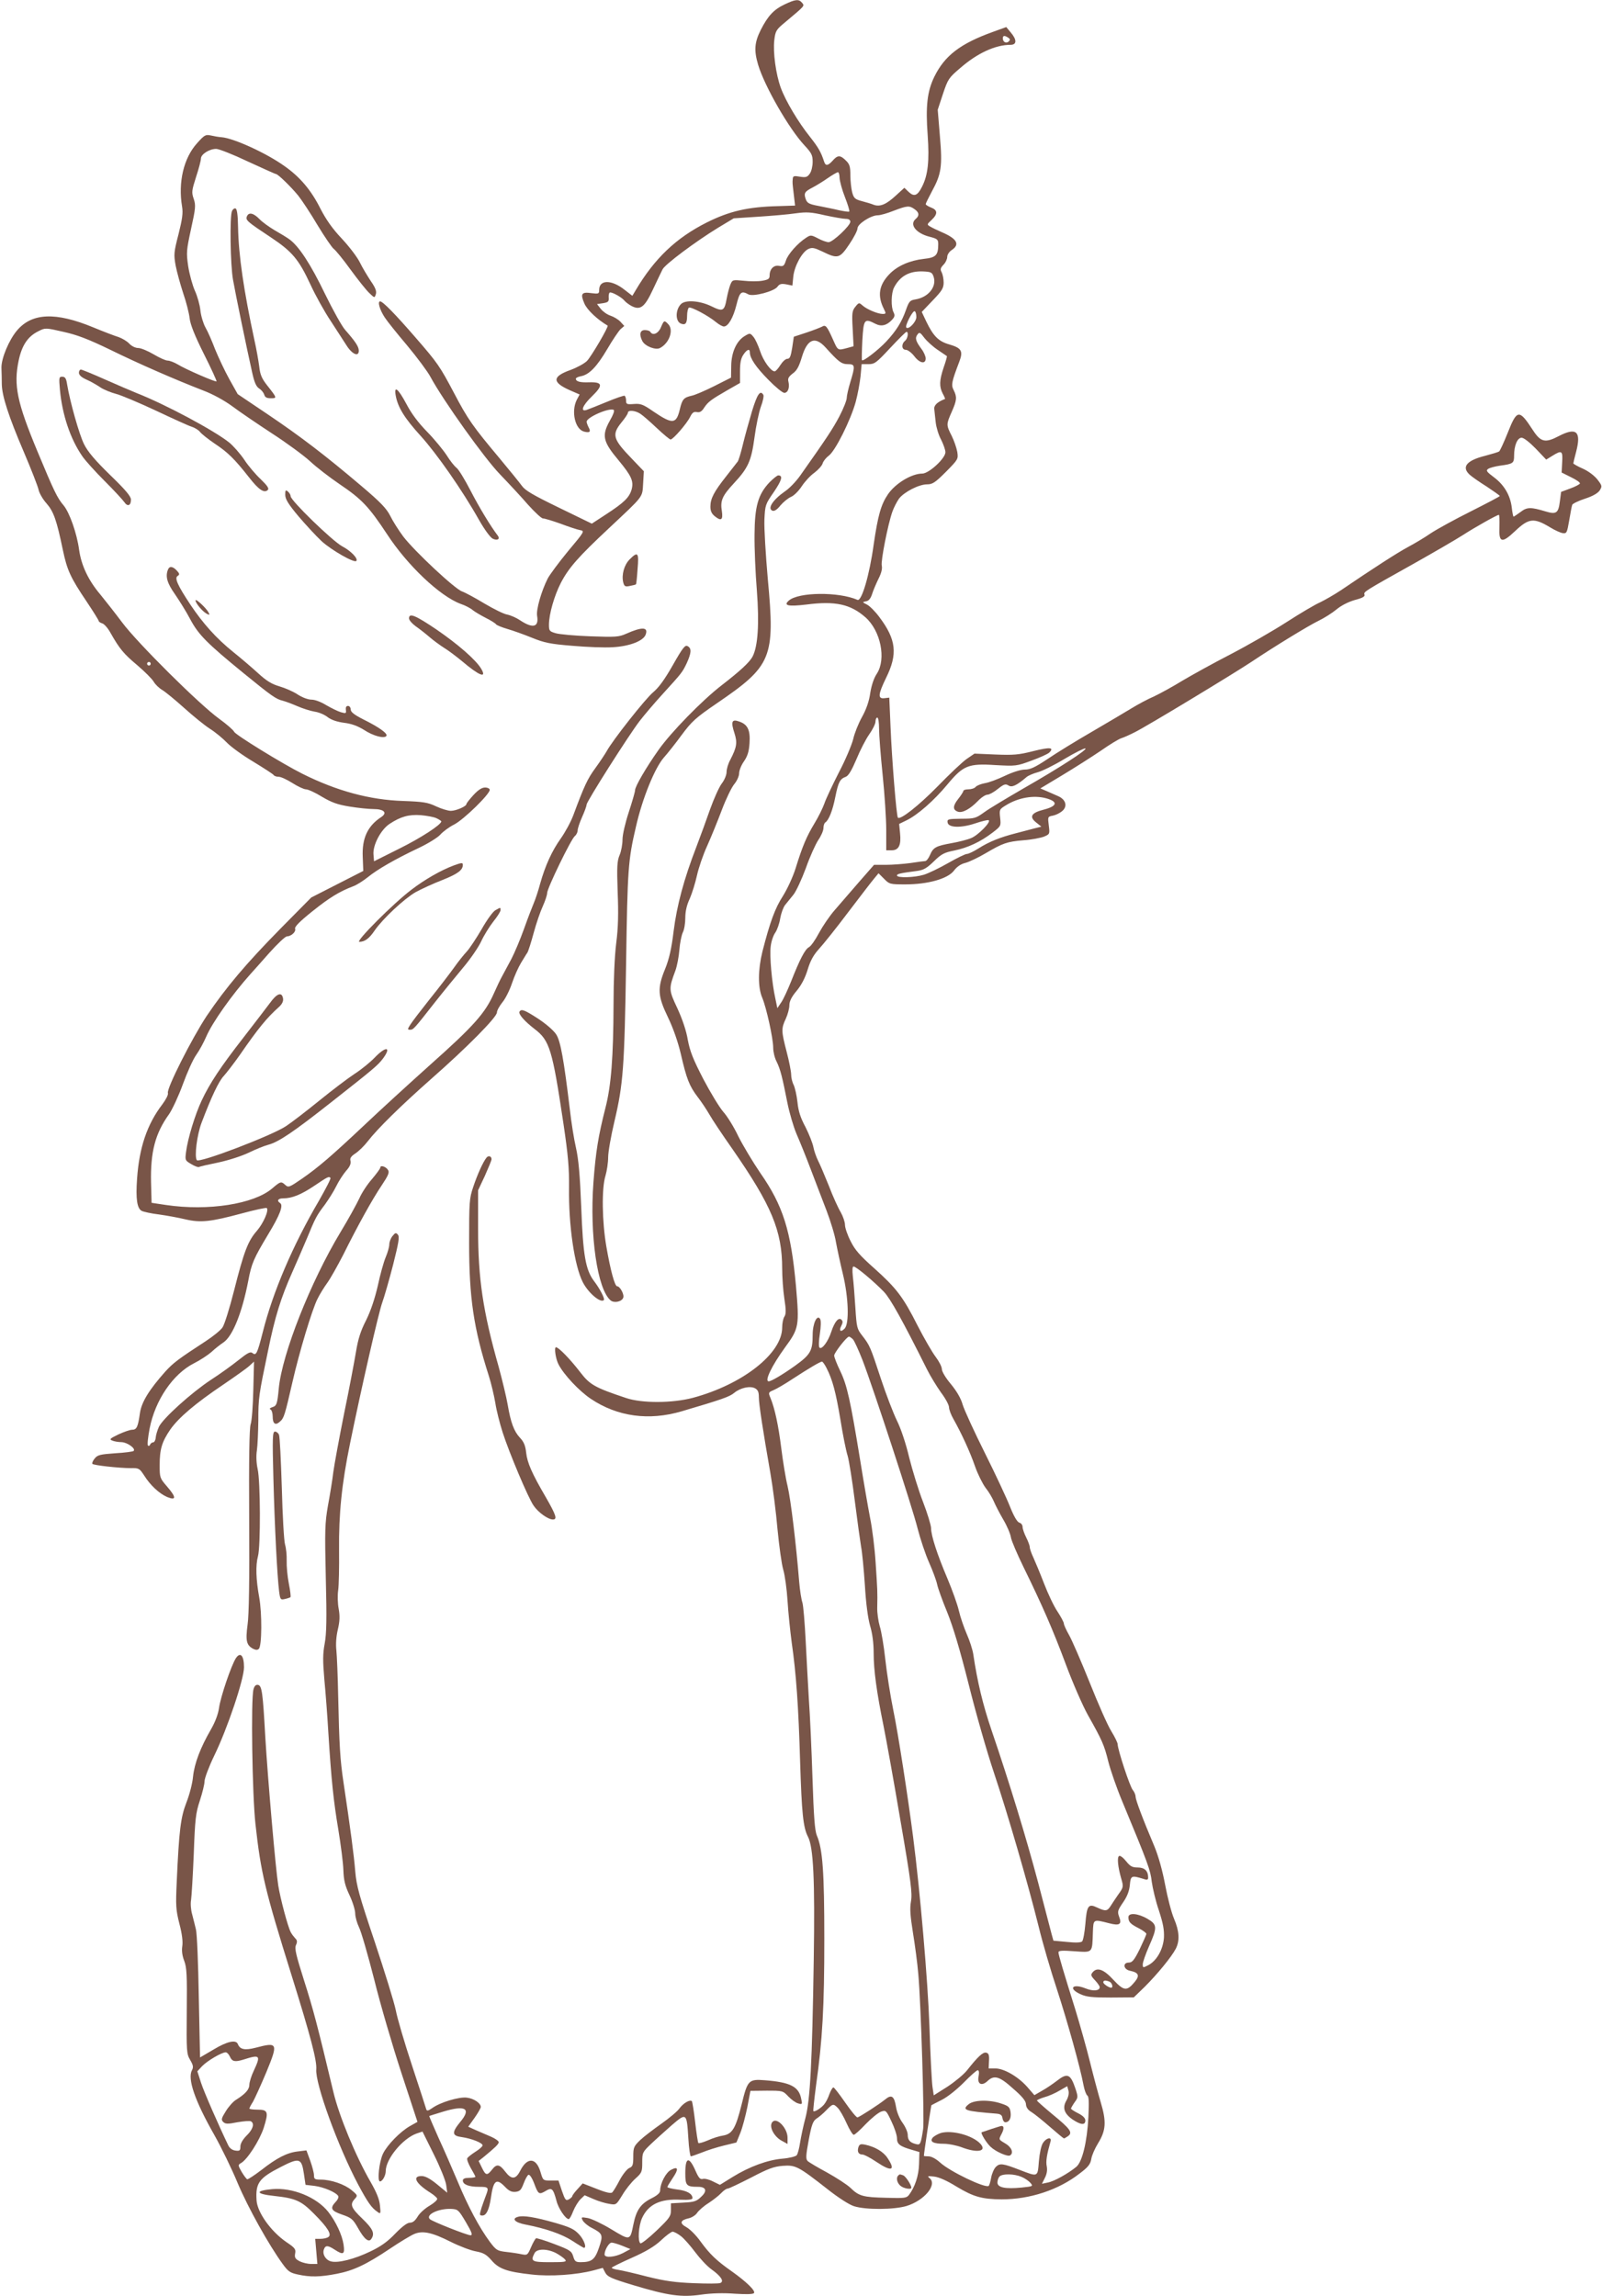 <?xml version="1.0" standalone="no"?>
<!DOCTYPE svg PUBLIC "-//W3C//DTD SVG 20010904//EN"
 "http://www.w3.org/TR/2001/REC-SVG-20010904/DTD/svg10.dtd">
<svg version="1.0" xmlns="http://www.w3.org/2000/svg"
 width="893pt" height="1280pt" viewBox="0 0 893 1280"
 preserveAspectRatio="xMidYMid meet">
<g transform="translate(0,1280) scale(0.1,-0.1)"
fill="#795548" stroke="none">
<path d="M4375 12776 c-62 -29 -94 -64 -134 -142 -35 -70 -39 -114 -15 -195
36 -120 172 -357 259 -450 39 -42 45 -54 45 -91 0 -24 -7 -54 -16 -66 -14 -20
-22 -22 -55 -17 -33 6 -39 4 -40 -12 -2 -24 -2 -20 6 -89 l7 -60 -94 -3 c-169
-4 -272 -28 -398 -91 -171 -86 -291 -200 -396 -377 l-19 -32 -44 34 c-72 57
-141 57 -141 -1 0 -22 -3 -23 -44 -18 -55 8 -62 -4 -38 -59 16 -36 73 -89 129
-122 8 -4 -92 -174 -115 -197 -15 -15 -56 -37 -91 -50 -104 -37 -105 -69 -3
-114 l53 -23 -16 -30 c-32 -64 -10 -164 41 -177 32 -8 39 -1 25 24 -6 12 -11
26 -11 31 0 25 127 80 151 66 6 -4 -3 -28 -21 -59 -47 -84 -40 -117 49 -223
71 -86 84 -115 72 -161 -13 -45 -41 -73 -144 -140 l-78 -51 -183 89 c-144 70
-189 96 -207 122 -13 18 -69 87 -124 153 -149 178 -177 217 -254 364 -80 151
-91 167 -216 311 -111 128 -181 200 -196 200 -16 0 -2 -48 26 -90 12 -19 68
-89 124 -155 55 -66 114 -145 130 -175 71 -132 303 -457 389 -545 48 -50 118
-125 155 -168 38 -42 75 -77 84 -77 9 0 52 -13 97 -29 45 -17 93 -33 109 -36
27 -5 27 -6 -67 -118 -51 -62 -102 -131 -113 -152 -36 -72 -65 -174 -59 -208
11 -64 -24 -72 -96 -24 -19 13 -51 27 -70 31 -20 3 -77 32 -128 62 -51 31
-107 61 -124 67 -40 13 -265 224 -328 306 -26 35 -59 87 -73 116 -21 41 -53
75 -163 168 -198 168 -335 273 -522 399 l-165 111 -47 84 c-26 47 -61 122 -79
166 -17 45 -41 100 -54 122 -12 22 -25 65 -28 95 -3 30 -17 80 -31 110 -13 30
-30 91 -37 136 -11 76 -10 88 16 208 25 114 27 131 15 167 -13 37 -11 47 13
123 15 45 27 91 27 102 0 24 47 54 85 54 15 0 94 -31 176 -70 83 -38 153 -70
157 -70 11 0 84 -71 124 -120 20 -25 69 -99 108 -165 40 -66 81 -126 91 -133
10 -7 52 -58 93 -115 41 -56 88 -115 104 -130 30 -29 30 -29 37 -7 5 16 -2 36
-28 73 -19 29 -47 75 -61 104 -14 29 -59 88 -100 132 -53 56 -88 106 -120 168
-51 102 -113 176 -200 237 -100 72 -284 156 -351 161 -16 1 -44 6 -61 10 -28
6 -35 2 -76 -44 -74 -82 -106 -217 -83 -353 6 -36 1 -70 -20 -154 -26 -100
-27 -113 -16 -174 7 -36 26 -105 42 -154 17 -49 33 -112 36 -140 4 -35 28 -96
80 -200 41 -81 72 -150 70 -152 -5 -5 -174 68 -217 95 -19 11 -44 21 -56 21
-11 0 -46 16 -78 35 -32 19 -71 35 -85 35 -16 0 -37 10 -51 25 -12 13 -39 29
-59 36 -20 6 -83 30 -141 54 -210 87 -342 81 -425 -17 -45 -53 -88 -156 -87
-208 1 -25 2 -66 2 -91 1 -66 37 -178 123 -379 41 -96 78 -191 82 -210 4 -19
24 -54 45 -77 39 -45 56 -93 90 -257 24 -115 43 -156 134 -291 36 -54 66 -102
66 -106 0 -4 9 -11 20 -14 11 -3 32 -27 46 -53 51 -90 74 -117 149 -180 41
-35 82 -76 91 -91 9 -16 31 -37 48 -47 17 -10 72 -55 122 -100 50 -45 115 -98
145 -117 30 -19 72 -54 94 -77 22 -23 88 -71 147 -106 59 -36 110 -69 113 -74
4 -6 16 -10 28 -10 13 0 47 -16 77 -35 30 -19 64 -35 75 -35 12 0 52 -18 89
-41 54 -32 86 -44 154 -55 48 -8 108 -14 133 -14 59 0 80 -20 45 -44 -77 -50
-109 -119 -104 -224 l3 -77 -145 -74 -145 -74 -169 -171 c-195 -198 -306 -330
-413 -488 -83 -125 -226 -408 -217 -431 3 -9 -11 -36 -31 -63 -85 -111 -129
-241 -141 -415 -8 -113 0 -165 26 -179 10 -5 54 -15 97 -20 43 -6 109 -18 146
-27 86 -20 140 -14 315 33 73 20 136 33 139 30 13 -13 -19 -85 -55 -127 -50
-57 -72 -115 -127 -332 -25 -99 -54 -192 -65 -207 -11 -16 -53 -50 -93 -76
-155 -101 -181 -121 -225 -169 -90 -101 -133 -170 -142 -232 -11 -78 -18 -93
-44 -93 -11 0 -46 -12 -76 -26 -47 -23 -52 -27 -35 -34 11 -5 35 -9 52 -9 33
-1 81 -36 68 -49 -4 -4 -50 -10 -103 -13 -83 -6 -98 -9 -114 -29 -10 -12 -16
-25 -13 -30 5 -8 149 -24 216 -24 43 1 47 -2 72 -40 35 -56 85 -102 129 -121
52 -21 51 -1 -2 60 -39 45 -40 49 -40 117 0 89 12 130 59 199 47 67 140 146
296 251 66 45 131 91 145 104 l26 24 -4 -158 c-2 -86 -8 -173 -15 -192 -7 -24
-10 -189 -8 -535 2 -331 -1 -528 -9 -582 -12 -90 -6 -114 31 -134 15 -7 24 -8
32 0 17 17 18 198 2 286 -18 100 -21 178 -7 230 15 54 14 420 -2 487 -7 32 -9
73 -4 103 4 28 7 102 8 165 0 127 2 141 54 390 39 191 71 294 136 440 23 52
60 137 81 187 47 114 53 126 100 188 20 28 49 73 63 102 14 29 39 67 55 86 21
23 28 40 25 55 -5 15 2 26 28 43 18 12 49 42 68 67 55 71 181 195 355 349 197
173 365 343 365 369 0 11 14 36 30 56 17 20 41 68 54 107 13 39 36 90 50 113
15 24 30 50 36 58 5 8 21 58 35 110 14 52 37 119 51 149 13 29 24 62 24 73 0
26 133 300 154 317 9 7 16 22 16 32 0 10 11 44 25 75 14 31 25 62 25 69 0 17
235 387 295 465 27 35 84 102 127 149 110 121 111 122 136 174 26 57 28 83 5
95 -14 8 -27 -8 -82 -105 -46 -81 -79 -126 -110 -152 -41 -33 -229 -271 -260
-330 -8 -14 -35 -55 -61 -91 -45 -61 -63 -100 -124 -264 -14 -38 -46 -96 -70
-130 -49 -69 -86 -149 -115 -252 -10 -38 -26 -86 -35 -107 -9 -21 -34 -86 -55
-145 -21 -59 -53 -134 -70 -167 -18 -33 -41 -76 -51 -95 -11 -19 -32 -64 -48
-100 -48 -108 -113 -181 -350 -392 -125 -112 -291 -264 -369 -338 -186 -175
-257 -236 -349 -300 -70 -48 -76 -51 -93 -36 -24 22 -27 21 -74 -19 -102 -87
-356 -127 -592 -92 l-80 12 -3 112 c-4 171 23 275 101 383 17 25 52 99 76 165
24 66 57 140 75 165 18 25 42 70 55 100 34 80 145 236 247 350 13 14 60 67
105 118 45 50 89 92 98 92 25 1 52 26 46 43 -4 10 25 40 95 96 96 77 151 111
230 141 19 7 55 30 80 50 54 44 153 101 284 163 53 25 107 59 120 74 14 16 48
42 78 57 54 28 198 169 198 193 0 7 -12 13 -26 13 -18 0 -38 -13 -65 -42 -22
-24 -39 -46 -39 -50 0 -13 -58 -38 -87 -38 -15 0 -52 11 -82 25 -46 22 -72 26
-184 30 -186 6 -370 56 -562 152 -108 54 -375 218 -380 234 -3 8 -40 41 -83
72 -111 80 -456 423 -541 537 -39 52 -94 122 -121 155 -68 80 -107 164 -119
250 -12 90 -53 207 -86 247 -36 42 -54 80 -146 301 -114 274 -134 369 -105
507 18 85 51 135 111 164 37 19 39 19 139 -4 77 -17 139 -41 261 -100 163 -80
361 -166 518 -227 53 -20 117 -55 162 -88 40 -30 140 -98 221 -151 82 -53 177
-123 212 -155 35 -33 109 -90 165 -128 123 -83 163 -125 264 -278 114 -175
295 -346 410 -389 27 -9 57 -25 68 -35 11 -9 43 -28 72 -43 28 -14 54 -30 58
-36 3 -5 32 -17 63 -26 31 -9 93 -31 137 -49 69 -28 101 -35 225 -45 80 -7
181 -11 225 -8 94 5 171 35 184 70 16 43 -19 45 -109 5 -40 -18 -59 -19 -200
-14 -85 3 -172 11 -192 17 -35 10 -38 14 -38 47 0 59 30 163 66 233 44 85 99
147 269 306 196 184 185 169 190 249 l4 68 -68 71 c-105 109 -112 133 -56 202
19 23 35 47 35 53 0 17 42 13 70 -6 14 -9 55 -45 92 -80 36 -34 71 -63 76 -63
14 0 91 89 109 126 12 24 20 30 37 27 16 -4 28 3 41 24 22 33 38 45 130 98
l70 40 0 65 c0 47 5 73 19 93 20 30 36 35 36 12 0 -32 34 -82 103 -152 39 -40
79 -73 89 -73 20 0 31 29 23 62 -5 18 1 28 24 46 23 16 35 39 51 92 30 100 73
118 132 53 72 -80 89 -93 124 -93 41 0 42 -8 14 -100 -11 -36 -20 -76 -20 -88
0 -13 -18 -59 -41 -103 -37 -70 -70 -120 -219 -331 -22 -31 -59 -70 -83 -86
-69 -48 -101 -97 -71 -109 10 -4 26 6 44 29 16 19 43 41 59 48 17 7 43 33 60
59 17 26 48 60 71 76 22 17 43 40 46 53 4 12 19 31 34 42 36 26 122 198 150
300 11 41 23 105 27 143 l6 67 38 0 c34 0 44 7 121 90 47 50 87 90 91 90 13 0
7 -38 -8 -50 -22 -18 -19 -50 4 -50 11 0 32 -16 47 -35 30 -40 64 -47 64 -13
0 11 -10 35 -23 52 -32 43 -38 61 -23 81 11 15 15 13 39 -19 15 -19 49 -50 75
-67 26 -18 48 -33 50 -34 2 -2 -6 -30 -18 -64 -24 -72 -25 -106 -5 -145 9 -16
14 -29 13 -30 -42 -16 -63 -35 -60 -57 1 -13 5 -46 8 -74 3 -27 16 -71 30 -96
13 -26 24 -57 24 -70 0 -34 -92 -119 -129 -119 -59 0 -149 -54 -191 -115 -39
-57 -56 -117 -80 -281 -23 -169 -67 -318 -90 -308 -105 46 -329 44 -383 -4
-32 -28 -4 -34 98 -22 161 21 246 2 329 -71 85 -75 117 -232 64 -314 -17 -25
-30 -65 -37 -108 -6 -45 -22 -91 -46 -134 -20 -36 -42 -91 -49 -123 -8 -32
-43 -116 -80 -186 -36 -71 -73 -149 -81 -174 -9 -25 -33 -74 -55 -110 -44 -73
-67 -127 -105 -250 -15 -48 -46 -115 -71 -155 -44 -68 -72 -145 -114 -309 -25
-101 -26 -200 -1 -258 23 -55 61 -226 61 -279 0 -22 8 -56 19 -77 21 -42 32
-87 60 -229 11 -55 34 -134 51 -174 18 -41 54 -130 80 -199 26 -69 66 -172 88
-230 22 -58 46 -136 52 -175 7 -38 24 -117 38 -175 32 -131 37 -279 10 -306
-22 -23 -33 -12 -18 16 8 16 9 25 1 33 -16 16 -38 -9 -57 -66 -18 -56 -53
-102 -66 -89 -5 5 -4 39 2 76 6 40 7 73 2 83 -17 29 -42 -24 -42 -88 0 -89
-12 -110 -98 -172 -70 -50 -133 -87 -147 -87 -25 0 17 87 91 189 78 106 80
121 61 341 -28 310 -72 450 -200 633 -42 62 -97 154 -122 204 -24 51 -62 112
-83 135 -21 24 -71 106 -111 182 -58 112 -75 156 -87 219 -8 50 -30 115 -58
176 -49 104 -49 109 -11 211 9 25 19 77 22 115 3 39 12 82 19 97 8 15 14 51
14 81 0 37 8 72 25 108 13 30 31 88 40 129 9 41 34 115 57 165 22 49 59 140
82 201 23 61 54 125 69 143 15 18 27 45 27 60 0 16 12 46 27 67 20 29 28 55
31 101 5 73 -10 105 -58 121 -41 15 -47 -1 -26 -65 17 -53 13 -78 -23 -148
-12 -21 -21 -52 -21 -69 0 -16 -12 -45 -27 -64 -15 -20 -43 -83 -64 -141 -20
-58 -55 -153 -77 -211 -70 -181 -109 -327 -127 -470 -12 -99 -25 -155 -47
-210 -45 -109 -42 -152 15 -270 29 -60 56 -137 72 -205 32 -139 47 -178 94
-240 21 -27 50 -71 65 -97 15 -27 73 -114 130 -195 217 -313 276 -454 276
-665 0 -45 5 -120 12 -166 10 -65 10 -87 0 -102 -7 -11 -12 -38 -12 -60 0
-144 -219 -317 -498 -392 -113 -30 -284 -31 -372 -1 -174 58 -202 74 -255 143
-57 74 -121 140 -136 140 -11 0 -2 -64 14 -95 29 -57 115 -149 181 -193 148
-99 323 -123 506 -69 224 66 267 81 293 103 34 28 88 40 116 25 16 -9 21 -21
21 -49 0 -40 23 -188 64 -422 14 -80 32 -221 40 -315 9 -93 23 -195 32 -225 9
-30 20 -109 24 -175 4 -66 15 -169 23 -230 25 -173 38 -357 47 -665 9 -288 17
-367 44 -419 30 -58 39 -238 32 -686 -9 -580 -20 -779 -46 -880 -12 -44 -25
-106 -30 -138 -5 -32 -13 -64 -19 -71 -6 -7 -42 -16 -79 -19 -83 -7 -184 -44
-278 -102 l-71 -44 -39 19 c-21 11 -46 17 -56 14 -15 -4 -23 5 -40 43 -37 85
-58 80 -58 -11 0 -69 6 -76 71 -76 45 0 53 -23 18 -55 -26 -26 -39 -30 -99
-33 l-70 -4 0 -38 c0 -34 -8 -45 -80 -114 -44 -42 -85 -74 -90 -71 -16 10 -11
97 9 141 35 76 101 108 214 102 47 -2 67 1 67 9 0 24 -31 42 -85 48 -30 4 -55
10 -55 14 0 3 14 26 30 50 34 50 31 67 -9 46 -29 -14 -61 -76 -61 -115 0 -14
-16 -28 -50 -45 -59 -30 -83 -65 -99 -143 -19 -93 -17 -93 -123 -29 -51 31
-110 59 -132 63 -37 6 -38 6 -27 -15 7 -11 29 -30 50 -40 61 -32 64 -39 40
-110 -23 -67 -40 -81 -103 -81 -27 0 -33 5 -41 33 -9 29 -18 35 -105 68 -52
20 -98 34 -102 32 -4 -2 -17 -24 -28 -50 -19 -44 -21 -45 -52 -39 -18 4 -57
10 -86 13 -50 6 -56 9 -92 57 -57 77 -121 196 -179 336 -29 69 -77 179 -107
244 -29 66 -53 120 -51 121 1 1 36 11 77 24 125 38 159 18 95 -58 -48 -59 -46
-77 10 -84 54 -8 115 -32 115 -46 0 -6 -18 -22 -39 -35 -22 -14 -42 -30 -46
-36 -4 -6 5 -30 19 -55 14 -24 26 -46 26 -49 0 -3 -16 -6 -35 -6 -24 0 -35 -5
-35 -15 0 -22 33 -35 89 -35 54 0 57 -3 40 -47 -6 -15 -17 -47 -25 -70 -12
-40 -12 -43 5 -43 22 0 37 32 47 96 14 102 31 114 79 64 22 -23 37 -30 59 -28
24 3 31 10 45 47 9 24 21 46 27 48 7 2 20 -18 30 -44 24 -65 28 -68 64 -47 36
22 43 16 62 -54 10 -42 51 -102 68 -102 5 0 16 20 25 44 10 25 28 54 41 67
l23 22 49 -21 c27 -12 67 -24 88 -27 39 -7 39 -6 73 49 18 31 51 72 72 91 37
33 39 39 39 91 0 55 2 58 49 103 26 25 79 72 116 105 82 70 83 69 92 -74 3
-55 10 -100 14 -100 5 0 32 10 61 21 29 12 85 30 123 39 l70 17 22 54 c12 30
29 95 39 144 l17 90 90 1 c89 0 91 0 121 -32 17 -18 42 -36 55 -39 23 -7 24
-5 17 26 -13 68 -62 92 -202 103 -91 7 -97 1 -130 -135 -33 -133 -52 -164
-102 -173 -22 -3 -60 -15 -86 -27 -26 -11 -50 -18 -53 -15 -3 3 -11 55 -18
116 -7 62 -16 114 -18 117 -11 11 -47 -10 -68 -38 -11 -17 -57 -55 -102 -87
-44 -31 -98 -72 -119 -92 -35 -34 -38 -41 -38 -91 0 -47 -3 -56 -22 -64 -13
-6 -37 -36 -54 -68 -16 -31 -35 -62 -41 -68 -7 -7 -33 -2 -88 20 l-77 30 -29
-32 c-16 -17 -29 -35 -29 -39 0 -4 -9 -12 -19 -18 -17 -9 -21 -4 -39 48 l-19
57 -43 0 c-43 0 -43 0 -57 47 -24 82 -74 85 -113 8 -25 -50 -49 -51 -84 -5
-32 42 -48 44 -74 10 -27 -34 -35 -32 -56 12 l-18 37 29 23 c63 52 83 71 83
82 0 6 -19 20 -42 30 -24 10 -62 27 -86 37 l-42 19 35 49 c19 27 35 55 35 61
0 21 -38 47 -77 52 -43 6 -150 -26 -195 -59 -21 -15 -29 -16 -32 -6 -2 7 -37
117 -79 243 -42 127 -83 266 -91 310 -9 44 -62 215 -117 380 -88 262 -102 312
-109 395 -7 87 -26 232 -66 499 -18 121 -23 200 -29 476 -2 110 -7 225 -10
255 -4 35 -1 78 8 116 11 47 12 75 5 115 -6 30 -7 77 -3 104 4 28 6 129 5 225
-2 202 15 369 61 593 62 304 160 733 180 787 11 30 38 124 60 209 31 123 37
157 27 168 -10 13 -15 12 -30 -7 -10 -12 -18 -33 -18 -47 0 -13 -9 -45 -20
-71 -11 -26 -31 -97 -44 -159 -17 -73 -39 -139 -65 -192 -31 -60 -45 -105 -57
-178 -9 -54 -38 -208 -66 -343 -27 -135 -54 -281 -60 -325 -5 -44 -19 -129
-30 -188 -17 -98 -18 -136 -12 -403 6 -228 4 -310 -6 -365 -11 -58 -11 -96 -2
-202 7 -73 17 -204 22 -292 17 -271 29 -384 56 -545 14 -85 27 -187 28 -225 2
-56 9 -86 34 -139 18 -38 32 -84 32 -103 0 -18 10 -53 21 -76 12 -23 50 -155
85 -292 34 -138 103 -373 152 -522 l89 -271 -41 -23 c-55 -31 -127 -105 -151
-154 -22 -46 -33 -155 -17 -155 14 0 32 33 32 57 0 68 94 182 172 210 l33 11
63 -127 c35 -70 66 -147 69 -170 l6 -44 -57 47 c-39 32 -66 46 -86 46 -55 0
-32 -42 49 -93 19 -12 36 -27 38 -33 2 -7 -17 -24 -42 -39 -26 -15 -56 -42
-67 -61 -14 -23 -27 -34 -43 -34 -15 0 -43 -21 -82 -61 -42 -44 -79 -71 -138
-99 -89 -43 -180 -66 -219 -56 -30 7 -50 39 -41 66 8 25 22 25 60 0 49 -32 58
-27 50 28 -8 54 -43 128 -85 182 -66 83 -200 137 -313 127 -98 -9 -92 -27 12
-38 119 -13 150 -27 221 -99 78 -78 101 -117 80 -130 -8 -6 -28 -10 -44 -10
l-29 0 6 -70 6 -70 -35 0 c-19 0 -48 7 -64 15 -24 13 -29 20 -25 43 5 24 -1
32 -49 64 -87 60 -162 166 -166 233 -6 96 13 123 134 185 105 54 117 51 130
-38 l9 -61 51 -6 c52 -7 119 -36 131 -56 4 -6 -2 -21 -14 -33 -33 -35 -26 -50
36 -71 52 -18 60 -25 88 -74 35 -63 61 -84 75 -61 20 30 9 55 -50 112 -64 61
-71 80 -42 111 16 18 16 20 -18 48 -39 33 -115 59 -172 59 -34 0 -38 3 -38 25
0 13 -10 50 -21 81 l-21 57 -49 -6 c-60 -7 -116 -36 -203 -104 -38 -29 -73
-52 -78 -51 -5 2 -19 21 -31 41 -21 37 -21 39 -4 49 35 19 104 126 127 197 28
89 24 101 -35 101 -25 0 -45 3 -45 6 0 4 9 21 20 38 10 18 44 92 75 166 66
161 64 168 -61 135 -59 -15 -86 -10 -98 20 -10 27 -60 16 -136 -30 l-75 -44
-7 337 c-3 185 -10 355 -16 377 -5 22 -15 60 -21 84 -7 24 -10 60 -6 80 3 20
10 135 15 256 7 196 11 229 34 298 14 43 26 91 26 107 0 17 24 81 54 143 74
152 166 426 166 493 0 65 -20 88 -45 51 -26 -40 -86 -217 -94 -277 -5 -35 -21
-78 -45 -120 -59 -102 -92 -189 -100 -263 -3 -37 -20 -102 -37 -145 -32 -83
-41 -153 -54 -443 -6 -131 -5 -154 15 -233 15 -57 20 -100 16 -125 -4 -26 0
-54 11 -82 14 -37 16 -80 14 -280 -2 -225 -1 -238 19 -272 17 -29 19 -40 10
-57 -26 -48 16 -170 124 -360 39 -69 98 -190 131 -270 57 -135 173 -344 252
-452 29 -40 41 -48 84 -57 68 -15 123 -14 216 4 93 18 164 51 298 141 55 37
115 73 134 81 47 20 99 9 204 -44 48 -24 111 -48 140 -53 42 -8 58 -17 87 -50
41 -48 87 -64 224 -79 103 -12 249 -2 344 23 l52 14 14 -27 c13 -23 33 -32
155 -69 196 -59 269 -69 380 -53 56 8 124 10 188 5 65 -4 102 -3 106 4 9 13
-43 63 -123 120 -87 61 -123 96 -175 167 -24 34 -59 69 -79 80 -40 22 -35 39
15 50 16 4 37 17 45 30 9 13 37 38 63 54 26 17 58 42 71 56 13 14 29 25 36 25
7 0 65 28 130 61 97 51 128 62 178 66 71 5 85 -2 251 -132 57 -45 119 -85 145
-93 65 -21 222 -20 293 1 99 30 173 119 129 155 -15 12 -11 13 25 9 27 -3 72
-23 125 -56 95 -57 141 -70 251 -71 157 0 317 52 435 144 48 36 60 52 65 81 3
20 20 59 38 88 44 71 47 120 15 227 -14 47 -41 148 -60 225 -19 77 -56 208
-81 290 -65 208 -95 308 -95 322 0 10 22 11 89 6 104 -7 99 -12 103 107 3 73
1 72 91 49 58 -15 72 -6 55 37 -10 28 -8 35 22 79 23 33 35 64 38 98 5 53 9
54 80 32 17 -6 22 -3 22 9 0 37 -20 56 -58 56 -30 0 -42 6 -65 35 -16 20 -33
33 -39 29 -12 -7 -7 -60 12 -126 13 -45 13 -48 -16 -88 -16 -23 -36 -53 -44
-66 -18 -28 -28 -29 -75 -7 -48 23 -57 11 -65 -92 -4 -47 -12 -91 -18 -97 -7
-7 -36 -8 -85 -3 l-75 7 -10 36 c-5 20 -39 150 -75 287 -67 252 -159 554 -260
850 -48 141 -79 269 -102 425 -4 25 -20 75 -36 111 -16 37 -36 95 -44 130 -8
35 -37 116 -64 180 -57 134 -91 239 -91 280 0 16 -20 82 -45 147 -25 64 -59
176 -77 247 -18 77 -46 161 -68 205 -20 41 -61 147 -90 235 -59 179 -61 184
-104 240 -29 37 -31 45 -38 155 -4 63 -10 141 -14 173 -4 38 -3 57 4 57 14 0
114 -84 169 -141 37 -39 104 -160 240 -432 19 -38 54 -95 78 -129 25 -33 45
-70 45 -83 0 -12 11 -42 25 -66 44 -78 92 -182 120 -263 15 -43 42 -97 59
-120 18 -22 38 -57 46 -76 8 -19 31 -64 52 -100 21 -35 40 -80 43 -100 3 -19
35 -93 70 -165 104 -212 164 -349 237 -545 38 -102 93 -228 122 -280 80 -142
91 -167 114 -260 12 -47 46 -146 77 -220 145 -349 158 -385 165 -449 5 -36 22
-109 40 -161 24 -74 30 -108 28 -152 -5 -66 -41 -129 -88 -153 -29 -15 -30
-15 -30 6 0 11 16 57 35 100 47 106 46 121 -9 153 -53 31 -106 35 -106 9 0
-27 11 -38 58 -62 23 -12 42 -26 42 -31 0 -5 -17 -43 -37 -85 -30 -61 -42 -75
-60 -75 -37 0 -31 -39 7 -46 48 -10 54 -27 25 -62 -44 -53 -60 -51 -119 12
-54 59 -91 72 -116 41 -11 -13 -9 -20 13 -43 15 -16 27 -33 27 -39 0 -21 -37
-24 -79 -7 -72 29 -99 0 -29 -32 35 -16 66 -19 170 -19 l128 1 61 59 c70 70
149 166 173 212 23 45 20 98 -10 168 -14 33 -36 117 -49 187 -15 80 -37 159
-60 215 -67 158 -104 258 -105 277 0 11 -7 27 -15 37 -16 16 -85 227 -85 256
0 8 -16 41 -35 72 -20 31 -74 154 -121 272 -47 117 -99 237 -115 265 -16 28
-29 57 -29 64 0 7 -16 37 -35 66 -20 29 -53 99 -75 156 -22 57 -49 122 -60
146 -11 23 -20 49 -20 58 0 8 -9 32 -20 54 -11 22 -20 48 -20 58 0 11 -8 22
-18 24 -12 4 -30 34 -52 89 -18 46 -81 181 -140 299 -59 118 -115 240 -124
270 -10 36 -34 76 -66 115 -29 34 -50 70 -50 83 0 13 -16 44 -35 69 -19 25
-64 103 -100 173 -81 161 -119 210 -243 321 -79 70 -107 102 -131 151 -17 33
-31 74 -31 90 0 16 -11 48 -24 71 -14 23 -44 89 -66 147 -23 57 -50 121 -60
140 -10 20 -22 54 -26 75 -4 22 -24 72 -44 112 -28 52 -40 89 -45 140 -4 37
-14 80 -21 95 -8 15 -14 41 -14 57 0 17 -11 74 -25 127 -30 116 -31 130 -5
185 11 24 20 58 20 75 0 22 12 47 40 80 27 32 48 73 62 119 15 50 33 82 63
115 23 25 97 117 163 205 67 88 132 173 145 188 l24 29 31 -31 c29 -30 34 -31
118 -31 126 0 236 31 271 76 16 22 39 38 65 44 22 6 72 30 111 53 97 57 119
65 212 73 44 3 95 13 114 20 33 14 33 15 27 63 -6 47 -6 49 22 54 16 3 39 14
52 25 32 26 22 65 -22 84 -18 8 -48 21 -66 29 l-33 14 123 74 c68 41 164 102
214 136 50 35 101 66 115 70 13 4 47 19 74 33 62 30 554 328 650 392 130 87
320 203 376 230 31 15 75 43 98 62 26 22 65 42 102 53 43 11 59 20 55 30 -6
16 -4 17 273 172 112 63 236 135 275 160 68 44 191 113 201 113 3 0 4 -30 3
-67 -4 -89 13 -94 87 -24 77 73 105 76 196 21 26 -16 57 -30 70 -32 22 -3 24
2 36 71 7 41 14 80 17 87 2 6 34 22 71 34 43 14 71 30 82 46 14 23 14 26 -12
60 -16 21 -50 47 -81 61 -30 13 -54 27 -54 30 0 3 7 32 16 66 29 112 1 137
-97 86 -76 -40 -101 -34 -145 34 -76 117 -88 115 -139 -14 -22 -55 -44 -103
-49 -106 -4 -3 -40 -14 -78 -24 -104 -26 -133 -63 -85 -106 12 -11 55 -41 95
-66 39 -26 72 -49 72 -52 0 -3 -73 -41 -162 -86 -90 -45 -190 -100 -223 -122
-33 -23 -90 -57 -126 -76 -61 -33 -190 -116 -374 -241 -39 -26 -92 -56 -117
-68 -26 -11 -109 -60 -185 -109 -76 -49 -217 -130 -313 -180 -97 -50 -218
-117 -270 -148 -52 -32 -123 -71 -157 -87 -35 -15 -91 -45 -125 -66 -35 -21
-135 -81 -223 -132 -88 -51 -199 -119 -247 -152 -68 -45 -95 -58 -125 -58 -23
0 -68 -14 -112 -35 -40 -19 -90 -38 -112 -41 -21 -4 -44 -13 -50 -20 -6 -8
-24 -14 -40 -14 -16 0 -29 -4 -29 -9 0 -4 -13 -25 -29 -45 -31 -39 -31 -61 -1
-71 25 -8 67 15 110 59 19 20 43 36 54 36 10 0 36 14 58 32 34 27 43 30 60 19
19 -12 46 1 101 48 10 8 38 20 61 26 24 6 91 39 149 74 59 35 111 61 117 59
15 -5 -142 -107 -345 -223 -93 -54 -192 -113 -219 -133 -46 -33 -53 -36 -128
-36 -73 -1 -79 -2 -76 -21 4 -29 73 -32 154 -5 35 12 69 20 74 18 19 -6 -58
-85 -97 -100 -21 -9 -69 -21 -108 -28 -89 -16 -103 -24 -121 -66 -8 -19 -20
-34 -27 -34 -6 0 -43 -5 -82 -11 -38 -5 -100 -10 -137 -10 l-66 0 -84 -96
c-45 -52 -106 -123 -135 -156 -29 -33 -68 -91 -88 -128 -20 -38 -45 -74 -56
-79 -22 -12 -51 -68 -99 -190 -19 -47 -43 -100 -55 -117 l-22 -33 -11 53 c-20
89 -33 240 -26 292 3 28 15 62 26 77 10 15 23 51 27 79 5 28 17 61 27 74 11
13 32 39 47 58 15 19 46 86 69 148 22 63 54 133 69 156 16 23 29 53 29 67 0
14 5 28 10 31 19 12 41 65 56 142 17 84 26 101 59 113 15 6 33 37 59 98 20 49
52 111 71 138 19 27 35 59 35 71 0 13 5 23 10 23 6 0 10 -28 10 -62 0 -35 9
-151 20 -258 11 -107 20 -246 20 -307 l0 -113 30 0 c40 0 54 29 47 95 l-5 52
41 20 c62 30 154 111 227 199 89 107 117 119 269 109 113 -6 118 -6 201 25 47
17 91 37 99 45 29 29 3 31 -89 8 -82 -21 -111 -23 -212 -19 l-116 5 -44 -30
c-24 -17 -97 -86 -163 -154 -105 -107 -207 -187 -220 -173 -8 7 -34 330 -41
506 l-7 163 -26 -3 c-39 -5 -37 20 8 113 66 133 57 214 -38 340 -23 31 -54 62
-69 69 -26 13 -26 14 -5 18 15 2 26 15 34 40 6 20 23 59 36 86 16 31 22 57 18
73 -6 25 34 229 59 300 8 23 25 56 37 73 28 37 111 80 157 80 30 0 45 10 105
70 68 69 69 71 63 111 -4 22 -18 63 -31 89 -31 61 -31 64 0 134 29 65 30 83
11 121 -15 29 -12 45 31 158 23 60 13 77 -56 97 -60 17 -89 47 -128 128 l-25
53 61 64 c52 54 61 69 61 100 0 20 -5 45 -11 57 -9 16 -7 24 10 42 12 12 21
32 21 44 0 12 11 29 25 38 47 31 30 63 -54 99 -25 11 -55 25 -66 32 -19 11
-19 12 8 37 35 33 34 55 -3 69 -16 6 -30 15 -30 19 0 4 16 36 34 70 53 97 60
139 45 310 l-12 146 29 88 c28 83 32 90 97 145 94 82 195 129 280 129 35 0 36
28 1 69 l-25 30 -72 -26 c-184 -66 -271 -133 -329 -251 -40 -82 -49 -166 -37
-326 10 -142 2 -222 -32 -288 -25 -50 -44 -56 -74 -28 l-24 23 -46 -42 c-55
-51 -89 -65 -124 -53 -14 6 -45 15 -68 21 -37 10 -44 16 -53 49 -5 20 -10 63
-10 95 0 48 -4 62 -25 82 -31 31 -46 31 -73 0 -26 -29 -40 -32 -48 -7 -18 55
-32 79 -79 139 -65 81 -136 200 -163 274 -27 74 -44 197 -36 265 6 51 11 59
57 97 117 98 112 93 98 111 -18 22 -37 20 -96 -8z m1245 -186 c11 -7 12 -12 3
-21 -13 -13 -33 -4 -33 17 0 16 9 18 30 4z m-940 -782 c1 -18 14 -67 30 -107
16 -41 27 -77 24 -80 -2 -3 -28 1 -57 7 -28 7 -80 17 -114 24 -54 10 -64 16
-72 39 -11 32 -6 41 39 64 19 10 57 33 84 52 26 18 52 33 57 33 5 0 9 -15 9
-32z m418 -174 c26 -18 28 -36 7 -54 -38 -31 1 -81 78 -100 42 -11 47 -15 47
-41 0 -62 -13 -75 -80 -82 -79 -9 -148 -39 -192 -85 -59 -61 -68 -121 -31
-194 13 -26 12 -28 -7 -28 -27 0 -89 26 -113 48 -18 16 -20 16 -39 -8 -18 -22
-20 -35 -15 -122 l5 -98 -36 -10 c-53 -14 -51 -15 -79 48 -34 76 -41 83 -61
71 -10 -5 -48 -20 -87 -33 l-70 -23 -9 -61 c-8 -49 -13 -62 -27 -62 -10 0 -27
-16 -39 -35 -12 -19 -26 -35 -32 -35 -21 0 -64 60 -81 113 -10 30 -26 66 -37
79 -18 22 -20 22 -47 6 -47 -27 -76 -91 -77 -167 l-1 -66 -95 -48 c-52 -26
-108 -50 -125 -53 -43 -10 -52 -19 -65 -74 -20 -85 -40 -87 -149 -13 -56 39
-70 44 -108 41 -39 -3 -43 -1 -43 19 0 12 -4 24 -8 27 -4 2 -49 -13 -99 -34
-51 -21 -101 -41 -113 -45 -37 -12 -23 25 30 76 63 61 60 80 -15 78 -51 -2
-75 4 -75 20 0 5 13 11 29 14 46 9 88 53 146 151 29 50 63 100 74 111 l21 18
-21 23 c-12 13 -37 28 -55 34 -19 6 -43 23 -55 38 l-21 27 34 5 c29 5 33 9 31
33 -1 15 3 27 8 27 16 0 64 -27 79 -45 7 -9 26 -23 41 -31 49 -25 73 -6 119
93 23 48 46 98 53 111 13 28 185 156 309 232 l88 53 137 9 c76 5 170 13 209
19 60 8 85 7 162 -11 51 -11 103 -20 117 -20 16 0 25 -6 25 -16 0 -22 -98
-114 -121 -114 -10 0 -37 9 -59 21 -38 20 -42 20 -66 4 -47 -30 -102 -92 -113
-127 -10 -31 -15 -34 -38 -30 -30 6 -53 -18 -53 -54 0 -18 -7 -23 -41 -29 -23
-4 -69 -4 -104 0 -61 6 -62 6 -74 -22 -6 -15 -15 -50 -20 -76 -13 -72 -21 -76
-86 -44 -64 31 -144 37 -169 12 -32 -32 -32 -97 0 -109 25 -10 34 2 34 44 0
21 5 42 10 45 11 7 109 -45 153 -82 16 -13 35 -23 42 -23 24 0 52 48 70 120
18 73 27 81 67 59 27 -14 144 17 162 43 11 15 21 18 49 13 l34 -7 5 50 c6 59
49 138 84 154 21 10 34 7 80 -15 84 -41 95 -38 148 41 25 37 46 77 46 89 0 25
75 73 113 73 14 0 53 11 88 25 76 29 88 30 117 9z m106 -376 c19 -55 -28 -115
-101 -127 -31 -5 -36 -11 -53 -59 -24 -68 -54 -116 -110 -176 -44 -47 -128
-112 -135 -104 -2 2 -1 52 2 111 7 118 11 124 73 92 33 -17 64 -9 93 23 15 16
16 25 8 41 -15 28 -14 107 3 139 33 63 85 92 161 89 44 -2 51 -5 59 -29z m-96
-226 c-1 -27 -43 -71 -56 -58 -9 10 37 98 47 91 6 -3 9 -18 9 -33z m3453 -733
l58 -61 34 21 c53 33 59 29 55 -36 l-3 -57 52 -26 c29 -14 51 -29 50 -35 -2
-5 -26 -18 -54 -28 l-51 -19 -7 -54 c-8 -64 -20 -73 -79 -55 -83 25 -104 25
-140 -3 -19 -14 -37 -26 -39 -26 -2 0 -7 23 -10 51 -8 68 -43 127 -100 169
-40 30 -45 37 -32 46 8 6 38 14 65 18 75 10 80 14 80 56 0 56 18 100 42 100
12 0 45 -26 79 -61z m-7721 -1199 c0 -5 -4 -10 -10 -10 -5 0 -10 5 -10 10 0 6
5 10 10 10 6 0 10 -4 10 -10z m4992 -750 c68 -19 62 -44 -17 -64 -66 -17 -79
-39 -40 -70 l30 -24 -40 -10 c-22 -6 -69 -18 -103 -27 -86 -22 -149 -47 -207
-84 -27 -17 -56 -31 -65 -31 -9 0 -56 -23 -105 -51 -49 -28 -109 -57 -135 -65
-52 -16 -150 -19 -150 -4 0 9 19 13 111 25 37 5 55 15 95 54 42 41 58 49 114
60 73 15 144 47 213 100 47 36 47 37 42 83 -5 45 -4 47 32 69 69 43 156 58
225 39z m-3399 -111 c15 -7 27 -15 27 -18 -2 -19 -114 -92 -235 -152 l-140
-70 -3 37 c-5 52 40 138 89 171 62 41 108 54 175 49 33 -3 73 -10 87 -17z
m-591 -2005 c4 -3 -26 -60 -64 -127 -146 -249 -257 -509 -313 -732 -31 -121
-37 -134 -58 -117 -11 9 -27 1 -78 -40 -35 -28 -104 -78 -154 -110 -109 -72
-266 -214 -289 -261 -9 -20 -17 -47 -18 -61 -1 -14 -8 -26 -14 -26 -7 0 -14
-6 -17 -12 -2 -7 -8 -10 -12 -6 -5 4 0 47 9 95 31 159 131 305 248 364 32 16
75 44 96 62 20 19 51 43 69 55 51 36 103 167 137 343 18 97 31 125 110 257 67
110 87 164 67 176 -20 13 -11 26 17 26 50 0 101 21 174 70 76 51 81 54 90 44z
m2912 -899 c8 -8 32 -61 54 -117 61 -159 278 -821 307 -938 15 -58 43 -143 64
-190 21 -47 41 -102 45 -122 4 -20 29 -90 56 -155 33 -82 70 -205 120 -403 39
-157 102 -377 140 -490 77 -230 188 -611 250 -860 22 -91 68 -248 102 -350 59
-181 130 -436 148 -534 5 -27 15 -53 21 -57 9 -5 10 -39 6 -120 -7 -137 -34
-251 -68 -278 -45 -37 -124 -81 -158 -87 l-33 -7 16 32 c11 21 15 43 11 65 -6
28 0 65 21 139 8 27 -23 21 -42 -8 -10 -15 -19 -57 -23 -103 -7 -89 -4 -87
-106 -48 -95 37 -112 39 -134 17 -10 -10 -22 -37 -26 -60 -4 -22 -10 -43 -14
-46 -21 -13 -215 80 -270 130 -23 21 -49 35 -65 35 -14 0 -26 1 -26 3 0 13 40
280 42 282 2 1 28 15 58 30 32 16 83 57 122 96 37 38 72 69 78 69 7 0 9 -12 5
-34 -9 -43 17 -57 50 -26 37 35 67 26 143 -43 51 -44 71 -69 71 -87 1 -17 11
-32 32 -44 16 -10 62 -47 102 -82 40 -35 75 -64 78 -64 3 0 13 6 23 13 27 20
12 40 -88 122 -47 39 -85 73 -86 76 0 3 19 12 43 19 23 6 61 23 84 37 l42 24
7 -25 c4 -15 -1 -36 -11 -54 -24 -40 -14 -73 33 -106 46 -31 72 -34 72 -6 0
13 -14 27 -40 40 -22 11 -40 23 -40 26 0 3 9 19 20 35 20 27 20 30 5 76 -28
83 -45 90 -105 43 -21 -16 -57 -41 -81 -54 l-43 -25 -39 45 c-51 58 -130 104
-179 104 l-37 0 2 42 c2 33 -2 43 -16 46 -18 4 -46 -22 -106 -98 -19 -24 -69
-65 -110 -92 l-76 -48 -7 47 c-4 27 -12 179 -17 338 -9 257 -52 752 -91 1055
-29 225 -83 574 -110 705 -17 83 -37 211 -45 285 -8 74 -22 158 -31 185 -8 28
-15 75 -14 105 2 88 1 98 -9 250 -5 80 -19 192 -31 250 -11 57 -36 201 -55
320 -55 337 -73 418 -111 497 -19 39 -34 78 -34 87 0 15 69 104 82 105 4 1 13
-6 22 -14z m-146 -162 c33 -65 51 -133 77 -288 13 -82 31 -172 40 -200 8 -27
26 -141 40 -252 14 -111 30 -225 35 -255 6 -29 15 -125 21 -213 6 -103 17
-184 29 -227 13 -43 20 -96 20 -152 0 -96 17 -220 55 -406 14 -69 57 -306 94
-526 60 -347 67 -408 59 -453 -7 -40 -4 -79 11 -174 11 -67 25 -171 30 -232
15 -166 34 -807 27 -862 -13 -85 -16 -91 -39 -85 -34 8 -47 22 -47 52 0 15
-13 45 -29 67 -17 23 -32 61 -36 87 -10 62 -25 73 -61 43 -33 -27 -140 -96
-154 -100 -6 -1 -36 36 -68 82 -32 46 -61 84 -66 85 -5 1 -15 -17 -23 -38 -7
-22 -21 -48 -31 -59 -19 -21 -52 -41 -58 -35 -2 3 5 67 15 144 36 254 46 439
46 814 0 374 -9 504 -42 579 -11 28 -17 103 -24 321 -5 157 -14 353 -20 435
-5 83 -13 231 -18 330 -5 99 -13 194 -18 211 -6 17 -14 68 -18 115 -17 210
-47 461 -65 536 -11 44 -26 139 -35 210 -16 129 -36 221 -60 280 -13 30 -12
32 17 44 17 7 65 35 107 63 89 58 153 96 163 96 4 0 16 -17 26 -37z m1576
-3419 c15 -6 23 -34 10 -34 -13 0 -44 21 -44 30 0 11 11 13 34 4z m-4902 -419
c12 -27 28 -30 74 -16 94 30 99 25 59 -61 -14 -29 -25 -65 -25 -79 0 -26 -22
-51 -73 -83 -16 -9 -42 -38 -58 -64 -25 -40 -27 -48 -15 -60 12 -12 25 -13 79
-2 36 6 70 9 76 5 21 -12 11 -45 -24 -79 -22 -22 -35 -45 -35 -61 0 -23 -4
-26 -27 -23 -17 2 -32 12 -40 28 -54 112 -135 297 -152 349 l-21 65 27 29 c28
29 107 76 131 77 7 0 18 -11 24 -25z m3388 -285 c11 -11 33 -49 49 -85 16 -36
34 -65 40 -65 6 0 36 27 67 60 31 32 69 63 85 69 27 9 29 8 58 -54 17 -35 31
-77 31 -94 0 -33 15 -45 84 -65 l41 -12 -2 -68 c-2 -65 -23 -127 -56 -171 -14
-18 -25 -19 -128 -16 -128 3 -151 9 -199 56 -19 18 -78 56 -130 85 -52 28
-101 57 -108 64 -11 11 -10 31 6 117 16 86 24 106 43 119 13 8 38 29 54 46 37
38 40 39 65 14z m1023 -384 c18 -7 40 -22 50 -33 17 -20 17 -20 -48 -27 -91
-9 -135 0 -135 28 0 12 5 27 12 34 16 16 81 15 121 -2z m-3096 -253 c33 -56
39 -73 26 -73 -19 0 -214 77 -227 90 -25 25 49 60 119 57 38 -2 41 -5 82 -74z
m1199 -78 c17 -13 53 -54 79 -89 27 -36 67 -79 91 -96 53 -38 72 -67 49 -76
-8 -4 -75 -4 -148 -1 -103 4 -160 12 -257 36 -69 18 -142 35 -162 38 -21 3
-38 8 -38 12 0 3 50 28 111 55 79 35 126 63 163 97 28 27 57 48 65 49 8 0 29
-11 47 -25z m-326 -54 l44 -18 -41 -22 c-47 -24 -103 -28 -103 -8 0 25 25 67
40 66 8 0 35 -8 60 -18z m-371 -40 c20 -11 43 -27 50 -35 12 -14 4 -16 -83
-16 -102 0 -110 5 -86 51 14 25 69 25 119 0z"/>
<path d="M3684 10975 c-14 -34 -45 -48 -59 -25 -3 6 -17 10 -31 10 -27 0 -32
-26 -13 -62 15 -28 74 -51 98 -38 53 28 78 102 45 134 -21 22 -23 21 -40 -19z"/>
<path d="M5399 1070 c-39 -32 -21 -38 156 -52 23 -2 31 -9 33 -25 2 -13 9 -23
16 -23 22 0 34 23 29 57 -4 27 -11 34 -51 47 -66 23 -154 21 -183 -4z"/>
<path d="M5525 932 c-27 -9 -51 -17 -53 -18 -7 -4 27 -60 50 -81 28 -27 95
-56 108 -48 22 13 9 46 -25 66 -40 24 -39 21 -20 58 13 26 11 43 -4 40 -3 0
-28 -8 -56 -17z"/>
<path d="M5244 910 c-17 -6 -37 -17 -45 -26 -18 -22 3 -34 63 -34 26 0 71 -9
100 -20 87 -33 141 -22 103 20 -43 47 -159 78 -221 60z"/>
<path d="M4785 831 c-8 -26 1 -41 23 -41 9 0 43 -18 76 -40 86 -58 111 -50 63
21 -23 35 -69 62 -124 74 -26 5 -32 3 -38 -14z"/>
<path d="M5007 673 c-13 -12 -7 -40 11 -56 17 -16 62 -24 62 -12 0 16 -31 63
-45 69 -20 7 -20 7 -28 -1z"/>
<path d="M1293 11623 c-13 -30 -9 -302 6 -383 13 -75 76 -380 107 -518 12 -54
22 -77 39 -88 13 -8 25 -24 28 -34 4 -15 14 -20 37 -20 35 0 35 1 -21 72 -30
38 -39 60 -44 105 -4 32 -16 99 -27 148 -59 274 -88 469 -91 629 -1 69 -6 101
-14 104 -7 2 -16 -5 -20 -15z"/>
<path d="M1376 11593 c-8 -20 2 -29 135 -117 117 -78 154 -121 219 -261 28
-61 79 -153 114 -205 34 -52 74 -114 88 -136 31 -49 68 -65 68 -29 0 23 -19
51 -76 116 -18 20 -68 110 -112 200 -80 166 -146 267 -199 305 -15 11 -53 34
-83 51 -30 18 -68 45 -84 62 -33 34 -60 40 -70 14z"/>
<path d="M440 10722 c0 -13 15 -26 42 -38 23 -10 58 -30 77 -43 19 -13 59 -29
89 -37 30 -8 129 -50 221 -93 91 -43 181 -84 200 -90 19 -6 40 -20 47 -30 8
-10 44 -39 81 -64 74 -49 111 -86 192 -189 53 -68 84 -89 104 -69 8 8 -3 24
-39 59 -28 26 -70 75 -92 109 -23 34 -61 77 -84 96 -85 68 -356 213 -519 277
-25 10 -102 43 -172 74 -69 31 -131 56 -136 56 -6 0 -11 -8 -11 -18z"/>
<path d="M334 10628 c13 -141 58 -274 124 -370 16 -24 72 -86 124 -138 52 -52
102 -106 111 -119 18 -27 37 -20 37 14 0 18 -31 55 -116 137 -83 81 -124 129
-145 171 -27 53 -79 238 -95 335 -5 33 -11 42 -27 42 -18 0 -19 -4 -13 -72z"/>
<path d="M2206 10594 c12 -65 49 -125 139 -224 89 -98 233 -304 325 -468 32
-56 63 -98 77 -105 26 -12 42 -2 28 17 -40 52 -104 158 -152 251 -31 60 -66
118 -78 127 -13 10 -37 41 -55 70 -19 29 -67 88 -108 130 -50 51 -89 103 -116
155 -47 88 -71 107 -60 47z"/>
<path d="M4192 10508 c-17 -57 -40 -140 -51 -186 -11 -46 -24 -89 -29 -95 -5
-7 -34 -43 -64 -82 -68 -86 -88 -124 -88 -169 0 -25 7 -40 26 -55 34 -27 45
-19 38 29 -10 59 2 86 66 155 81 87 98 125 116 258 8 61 24 138 35 169 12 31
18 62 14 67 -17 29 -34 4 -63 -91z"/>
<path d="M4289 10111 c-63 -67 -82 -133 -83 -291 -1 -74 5 -215 13 -312 14
-186 6 -310 -24 -368 -17 -32 -69 -80 -175 -162 -107 -83 -280 -260 -349 -358
-70 -99 -131 -204 -131 -225 0 -9 -16 -64 -35 -122 -20 -61 -35 -126 -35 -153
0 -26 -7 -65 -16 -86 -14 -33 -16 -64 -11 -206 5 -120 3 -200 -8 -285 -9 -71
-15 -207 -15 -343 -1 -292 -13 -451 -45 -575 -40 -158 -54 -243 -67 -415 -22
-296 22 -598 96 -659 20 -16 62 -7 70 15 7 18 -18 64 -34 64 -13 0 -37 88 -60
221 -24 139 -27 324 -5 395 8 27 15 73 15 103 0 30 16 120 35 200 49 207 56
301 65 881 8 526 11 574 55 762 36 159 106 330 157 387 18 20 62 75 97 123 58
78 78 96 196 177 308 210 326 253 285 693 -12 136 -21 285 -19 331 4 82 5 86
53 155 44 65 52 92 24 92 -6 0 -28 -18 -49 -39z"/>
<path d="M1590 10042 c0 -24 17 -52 73 -119 41 -48 99 -111 130 -140 55 -50
181 -122 193 -110 12 12 -29 56 -79 82 -55 30 -287 255 -287 279 0 8 -7 19
-15 26 -13 11 -15 8 -15 -18z"/>
<path d="M3510 9682 c-31 -31 -46 -86 -36 -128 6 -23 11 -26 38 -20 17 3 32 7
33 9 2 1 6 39 9 85 8 92 2 100 -44 54z"/>
<path d="M936 9624 c-15 -38 -4 -75 39 -136 24 -35 63 -97 85 -139 46 -87 94
-135 296 -300 157 -128 182 -146 220 -155 16 -4 53 -18 83 -31 30 -13 72 -26
95 -30 23 -3 56 -17 73 -31 22 -16 53 -26 91 -31 41 -5 74 -17 110 -39 53 -35
115 -51 126 -34 8 13 -40 48 -129 92 -51 26 -70 41 -70 55 0 11 -7 20 -15 20
-10 0 -14 -8 -12 -22 3 -20 0 -21 -28 -13 -17 5 -53 23 -81 39 -29 18 -63 31
-82 31 -20 0 -52 12 -78 29 -24 16 -70 36 -101 45 -44 13 -72 30 -120 74 -35
32 -96 84 -136 116 -96 77 -171 161 -241 266 -72 109 -90 149 -70 160 11 7 10
13 -5 29 -23 25 -42 27 -50 5z"/>
<path d="M1090 9453 c0 -15 38 -61 62 -74 17 -9 18 -8 10 8 -14 25 -72 79 -72
66z"/>
<path d="M2280 9353 c0 -10 17 -29 36 -43 20 -14 55 -41 78 -61 22 -19 59 -46
81 -60 22 -13 67 -47 101 -75 94 -80 139 -98 107 -43 -29 50 -130 138 -253
222 -116 78 -150 92 -150 60z"/>
<path d="M2530 7976 c-72 -27 -160 -77 -236 -135 -102 -77 -315 -291 -291
-291 30 0 55 18 86 64 45 65 165 177 228 213 31 17 98 48 150 68 85 34 113 55
113 84 0 13 -6 13 -50 -3z"/>
<path d="M2761 7726 c-13 -7 -48 -55 -77 -107 -30 -51 -67 -107 -82 -123 -16
-17 -49 -58 -72 -91 -24 -33 -84 -112 -135 -175 -50 -63 -99 -127 -108 -142
-16 -25 -16 -28 -1 -28 18 0 21 3 140 155 48 61 119 147 157 193 38 45 83 110
99 144 15 33 46 83 68 111 22 27 40 56 40 63 0 17 1 17 -29 0z"/>
<path d="M1504 7208 c-22 -29 -88 -116 -148 -193 -126 -162 -186 -252 -232
-350 -36 -76 -78 -213 -87 -287 -6 -45 -5 -47 29 -67 20 -12 39 -19 44 -16 4
3 53 14 107 25 56 12 128 35 168 54 39 19 88 39 111 45 57 15 140 71 353 239
235 185 257 203 287 243 48 66 14 68 -48 3 -24 -25 -74 -66 -113 -91 -38 -25
-126 -92 -195 -148 -69 -56 -152 -120 -185 -142 -77 -52 -485 -208 -498 -190
-14 21 1 140 26 207 56 148 97 234 125 263 16 18 57 71 90 118 102 148 151
207 216 265 18 16 26 32 24 47 -6 40 -34 31 -74 -25z"/>
<path d="M2896 7161 c-8 -13 27 -53 84 -97 84 -64 99 -113 161 -529 26 -175
32 -247 31 -355 -3 -210 30 -436 77 -528 31 -60 99 -117 117 -99 7 7 -22 63
-54 105 -48 63 -62 145 -72 412 -7 179 -15 268 -29 330 -11 47 -27 146 -35
220 -33 272 -51 375 -75 413 -13 21 -54 57 -99 87 -77 50 -96 58 -106 41z"/>
<path d="M2712 6347 c-19 -23 -51 -94 -74 -163 -22 -65 -23 -84 -23 -314 0
-304 25 -475 110 -740 13 -41 29 -109 36 -150 6 -41 25 -115 41 -165 36 -112
142 -364 172 -407 25 -38 81 -78 108 -78 26 0 18 24 -40 125 -76 130 -103 191
-109 247 -4 39 -13 61 -34 83 -34 36 -52 85 -69 185 -7 41 -30 136 -50 210
-88 310 -115 492 -115 770 l0 215 38 81 c20 45 37 86 37 92 0 17 -17 23 -28 9z"/>
<path d="M2120 6292 c0 -6 -21 -34 -46 -64 -26 -29 -58 -78 -71 -108 -14 -30
-61 -116 -106 -190 -166 -276 -324 -675 -343 -869 -8 -87 -12 -98 -36 -105
-14 -5 -18 -9 -10 -13 6 -2 12 -20 12 -38 0 -42 15 -53 41 -29 22 19 27 36 69
219 38 167 110 407 140 465 12 25 37 65 55 90 18 25 57 95 88 155 81 163 163
311 215 388 36 54 44 72 35 85 -11 19 -43 29 -43 14z"/>
<path d="M1524 4558 c7 -266 21 -543 32 -630 6 -45 8 -47 33 -41 14 3 28 8 30
10 3 2 -1 36 -9 76 -8 40 -13 97 -12 127 1 30 -3 70 -9 90 -6 19 -14 161 -18
315 -5 154 -11 288 -16 298 -4 9 -14 17 -22 17 -14 0 -15 -32 -9 -262z"/>
<path d="M1413 3383 c-15 -54 -7 -588 11 -751 30 -272 53 -368 201 -842 107
-342 142 -477 138 -525 -7 -78 121 -431 235 -645 51 -95 73 -127 104 -148 20
-15 21 -14 16 34 -3 34 -19 73 -51 129 -84 145 -177 370 -209 505 -88 369
-112 460 -163 620 -45 142 -54 179 -45 198 8 18 7 27 -5 38 -8 9 -19 23 -24
33 -16 28 -59 191 -70 261 -15 95 -58 593 -72 824 -14 253 -19 290 -41 294
-12 2 -20 -6 -25 -25z"/>
<path d="M4307 973 c-24 -23 6 -84 54 -108 l29 -16 0 35 c0 52 -58 114 -83 89z"/>
<path d="M2888 443 c-38 -10 -18 -32 40 -43 114 -22 206 -54 264 -92 32 -21
61 -38 63 -38 17 0 0 46 -27 75 -28 30 -50 40 -136 65 -109 31 -176 42 -204
33z"/>
</g>
</svg>
